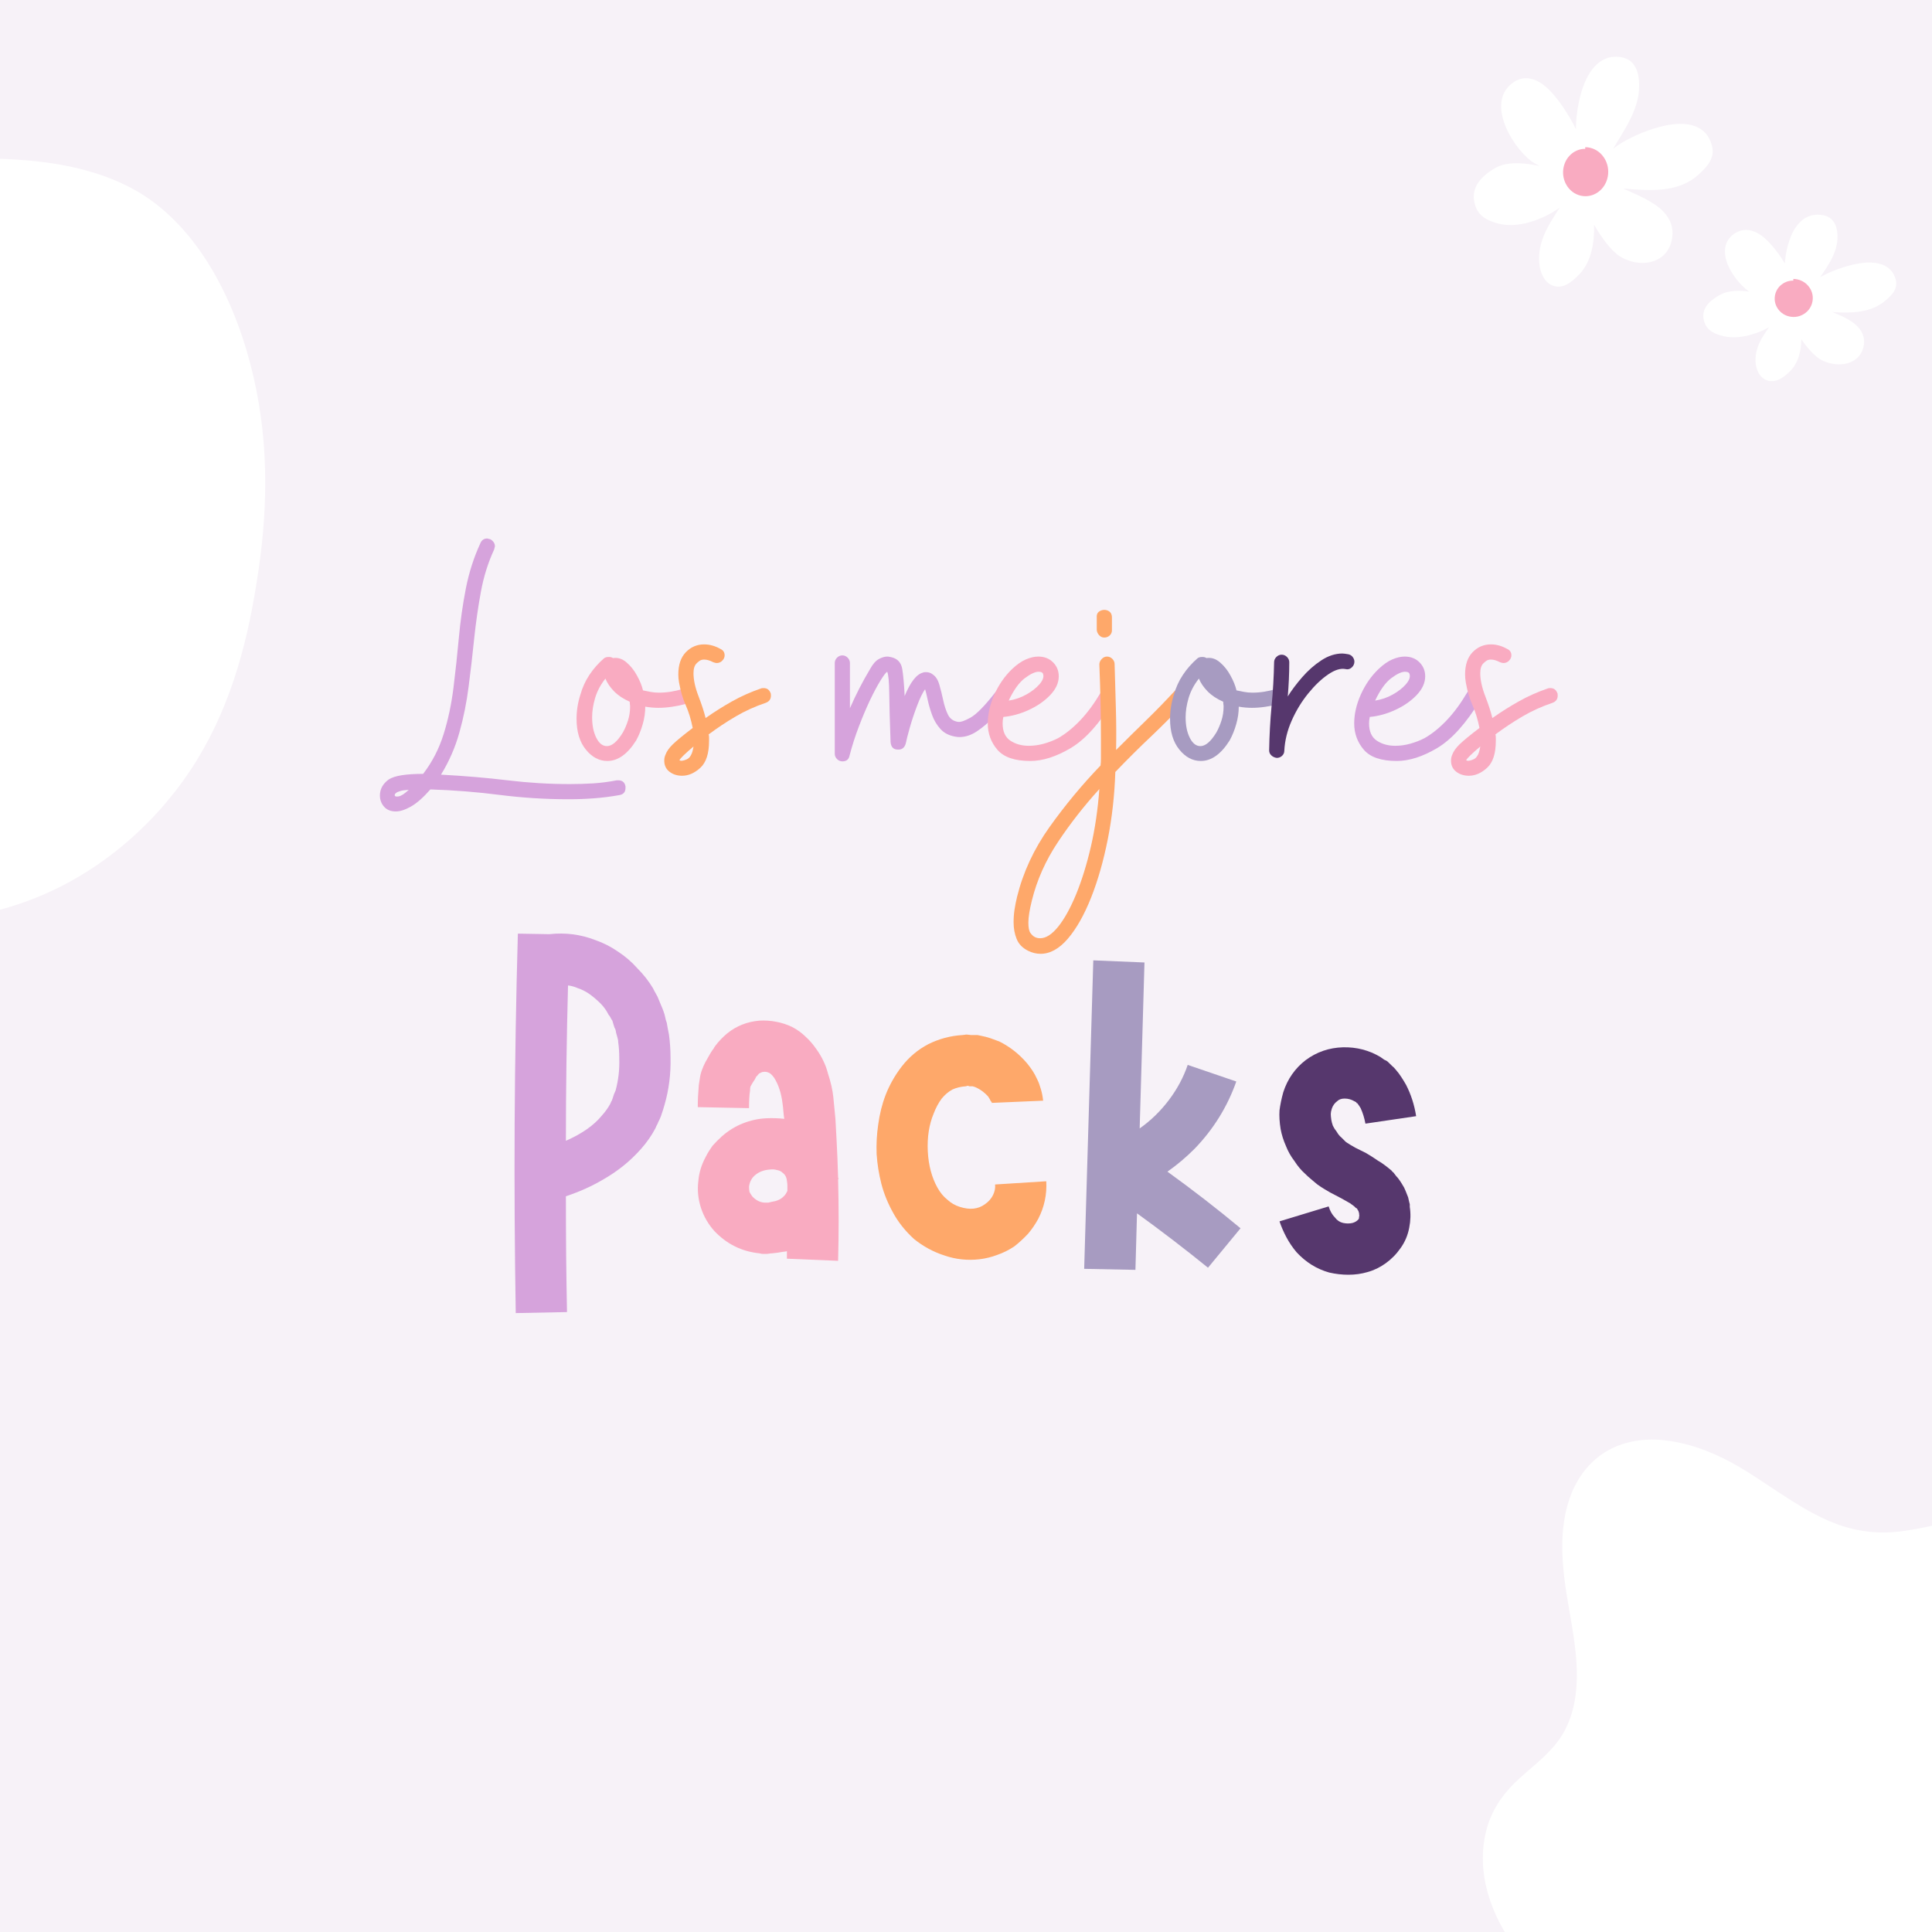 <svg version="1.2" preserveAspectRatio="xMidYMid meet" height="512" viewBox="0 0 384 384" zoomAndPan="magnify" width="512" xmlns:xlink="http://www.w3.org/1999/xlink" xmlns="http://www.w3.org/2000/svg"><defs><clipPath id="adec0800aa"><path d="M 292.773 11 L 341 11 L 341 57 L 292.773 57 Z M 292.773 11"></path></clipPath><clipPath id="0bc62887cd"><path d="M 338 42 L 377 42 L 377 75.949 L 338 75.949 Z M 338 42"></path></clipPath></defs><g id="df5b116d20"><rect style="fill:#ffffff;fill-opacity:1;stroke:none;" height="384" y="0" width="384" x="0"></rect><rect style="fill:#f7f2f8;fill-opacity:1;stroke:none;" height="384" y="0" width="384" x="0"></rect><path d="M 315.008 35.418 C 314.828 35.703 313.816 35.227 313.594 35.141 C 312.062 34.551 310.508 33.875 309.059 33.102 C 307.824 32.441 306.328 32.008 305.18 31.195 C 301.707 28.746 296.664 20.48 301.5 17.258 C 305.559 14.551 309.953 22.047 311.426 24.621 C 312.008 25.637 312.457 26.59 312.805 27.711 C 313.301 29.289 313.859 30.863 314.383 32.445 C 314.551 32.938 314.902 33.441 314.977 33.957 C 315.016 34.23 315.113 34.992 315.238 34.746 C 315.34 34.547 314.957 33.395 314.91 33.168 C 314.625 31.844 314.508 30.449 314.383 29.094 C 314.273 27.871 314.316 26.637 314.316 25.41 C 314.316 21.492 315.938 11.203 322.207 12.457 C 324.613 12.941 324.812 15.766 324.707 17.719 C 324.453 22.258 321.051 26.504 318.984 30.34 C 318.422 31.387 317.805 32.371 317.277 33.43 C 317.02 33.949 316.676 34.438 316.422 34.941 C 316.359 35.07 316.16 35.273 316.16 35.273 C 316.16 35.273 316.27 34.996 316.355 34.879 C 316.77 34.324 317.098 33.598 317.672 33.168 C 319.004 32.168 320.367 31.027 321.746 30.012 C 322.707 29.305 323.711 28.77 324.773 28.238 C 328.512 26.367 337.723 22.984 339.301 29.289 C 339.793 31.262 338.305 32.668 337 33.891 C 333.098 37.551 327.164 36.832 322.273 36.457 C 320.723 36.336 318.969 36.5 317.473 36.125 C 316.852 35.973 316.137 36.121 315.5 35.996 C 315.434 35.98 315.305 35.93 315.305 35.93 L 315.633 35.93 C 316.172 35.93 316.836 36.184 317.344 36.324 C 318.391 36.613 319.543 36.977 320.5 37.508 C 324.172 39.547 332.219 41.461 331.41 47.105 C 330.746 51.773 325.586 52.227 322.34 50.062 C 319.371 48.086 314.777 40.086 314.777 36.191 C 314.777 35.996 314.746 36.59 314.777 36.785 C 314.855 37.234 314.945 37.719 315.043 38.164 C 315.348 39.586 315.621 40.984 315.766 42.438 C 316.145 46.219 316.016 51.129 313.137 54.008 C 312.125 55.016 310.719 56.418 309.125 55.98 C 307.535 55.547 306.902 53.469 306.824 52.035 C 306.574 47.566 309.066 44.523 311.293 40.859 C 311.988 39.719 312.824 38.711 313.531 37.574 C 313.609 37.441 314.199 36.191 314.516 36.191 C 314.828 36.191 314.145 36.695 313.926 36.914 C 313.562 37.277 313.168 37.605 312.805 37.969 C 311.773 39 310.637 39.75 309.453 40.598 C 306.457 42.738 301.789 44.547 298.078 43.621 C 296.602 43.25 294.852 42.586 294.199 41.059 C 292.793 37.746 295.051 35.594 297.684 34.09 C 301.887 31.688 310.371 35.418 315.008 35.418 Z M 315.008 35.418" style="stroke:none;fill-rule:evenodd;fill:#ffffff;fill-opacity:1;"></path><g clip-path="url(#adec0800aa)" clip-rule="nonzero"><path d="M 313.227 25.695 L 313.215 25.668 C 312.973 25.133 312.699 24.609 312.391 24.07 C 311.332 22.207 308.789 17.957 305.938 16.316 C 304.297 15.371 302.562 15.195 300.871 16.32 C 298.426 17.949 297.961 20.613 298.676 23.418 C 299.562 26.91 302.332 30.586 304.52 32.133 C 304.914 32.414 305.348 32.656 305.797 32.875 C 305.867 32.91 305.938 32.945 306.008 32.977 C 304.957 32.773 303.918 32.605 302.922 32.516 C 300.742 32.324 298.762 32.504 297.266 33.355 C 295.484 34.371 293.891 35.691 293.242 37.367 C 292.797 38.523 292.766 39.852 293.418 41.391 C 293.738 42.152 294.277 42.75 294.93 43.215 C 295.801 43.832 296.887 44.207 297.871 44.453 C 299.496 44.859 301.289 44.793 303.062 44.406 C 305.594 43.848 308.09 42.641 309.961 41.305 L 309.988 41.285 C 308.789 43.188 307.59 44.965 306.812 46.906 C 306.184 48.48 305.82 50.16 305.926 52.086 C 305.98 53.074 306.273 54.328 306.879 55.285 C 307.355 56.039 308.023 56.617 308.887 56.852 C 309.75 57.09 310.578 56.941 311.34 56.574 C 312.273 56.125 313.109 55.316 313.777 54.652 C 315.055 53.375 315.852 51.742 316.309 49.969 C 316.75 48.258 316.871 46.414 316.828 44.66 C 318.395 47.406 320.312 49.848 321.812 50.852 C 323.656 52.082 326.043 52.555 328.062 52.074 C 330.199 51.566 331.957 50.039 332.359 47.242 C 332.66 45.168 331.957 43.516 330.703 42.156 C 328.742 40.027 325.266 38.684 322.633 37.477 C 325.523 37.707 328.73 37.996 331.676 37.473 C 333.895 37.082 335.969 36.234 337.688 34.625 C 338.566 33.805 339.496 32.898 339.996 31.836 C 340.387 31.004 340.543 30.086 340.285 29.043 C 339.504 25.914 337.191 24.73 334.387 24.625 C 330.906 24.496 326.617 26.164 324.312 27.316 C 323.648 27.645 323.008 27.98 322.387 28.352 C 321.961 28.605 321.543 28.879 321.133 29.18 L 320.629 29.566 C 321.762 27.641 323.098 25.621 324.113 23.52 C 325.008 21.664 325.656 19.746 325.77 17.777 C 325.844 16.438 325.758 14.742 325.113 13.477 C 324.594 12.457 323.75 11.676 322.418 11.406 C 319.34 10.789 317.156 12.414 315.695 14.965 C 313.844 18.199 313.23 22.973 313.227 25.41 Z M 314.117 38.27 L 314.137 38.359 C 314.316 39.199 314.484 40.027 314.625 40.867 C 314.715 41.418 314.789 41.969 314.848 42.531 C 315.066 44.688 315.121 47.23 314.539 49.516 C 314.168 50.969 313.539 52.32 312.492 53.367 C 311.957 53.906 311.305 54.582 310.551 54.945 C 310.18 55.125 309.781 55.223 309.363 55.109 C 308.816 54.961 308.465 54.5 308.215 53.984 C 307.902 53.344 307.754 52.598 307.719 51.988 C 307.629 50.344 307.938 48.914 308.473 47.57 C 309.328 45.414 310.738 43.48 312.051 41.32 Z M 315.785 37.105 L 315.797 37.184 L 315.871 37.57 C 316.227 39.25 317.129 41.336 318.219 43.305 C 319.664 45.918 321.445 48.332 322.863 49.277 C 324.27 50.211 326.082 50.59 327.621 50.219 C 329.043 49.879 330.195 48.84 330.461 46.969 C 330.738 45.027 329.707 43.645 328.25 42.535 C 325.789 40.664 322.156 39.543 320.023 38.359 C 319.68 38.168 319.305 38.004 318.918 37.855 C 318.312 37.621 317.68 37.434 317.082 37.27 C 316.836 37.199 316.555 37.105 316.27 37.027 C 316.125 37.031 315.98 37.031 315.836 37.023 L 315.773 37.02 Z M 312.691 36.027 C 309.723 35.559 306.016 34.469 302.773 34.184 C 300.977 34.027 299.336 34.113 298.105 34.82 C 296.91 35.504 295.789 36.316 295.141 37.352 C 294.562 38.273 294.414 39.383 294.984 40.723 C 295.238 41.312 295.715 41.723 296.258 42.031 C 296.891 42.395 297.621 42.625 298.289 42.789 C 300.004 43.215 301.941 42.992 303.797 42.43 C 305.703 41.852 307.523 40.906 308.945 39.887 C 309.648 39.387 310.332 38.918 310.984 38.406 C 311.398 38.078 311.801 37.734 312.188 37.348 L 313.156 36.438 C 313.191 36.375 313.227 36.312 313.266 36.254 L 313.18 36.219 C 313.016 36.156 312.852 36.094 312.691 36.027 Z M 317.516 35.129 L 317.926 34.402 C 318.035 34.254 318.148 34.109 318.297 34 L 322.359 30.844 C 322.809 30.516 323.266 30.227 323.734 29.953 C 324.223 29.676 324.719 29.418 325.234 29.16 C 327.312 28.117 331.172 26.551 334.312 26.664 C 336.188 26.73 337.793 27.445 338.316 29.535 C 338.492 30.227 338.297 30.816 337.965 31.34 C 337.539 32.02 336.898 32.605 336.312 33.156 C 334.891 34.492 333.164 35.176 331.324 35.504 C 328.398 36.031 325.191 35.684 322.348 35.469 C 321.273 35.387 320.098 35.441 318.977 35.359 C 318.543 35.324 318.117 35.273 317.715 35.172 C 317.648 35.156 317.582 35.141 317.516 35.129 Z M 313.836 33.992 C 313.145 33.727 312.449 33.441 311.766 33.137 C 311.027 32.809 310.301 32.461 309.602 32.086 C 308.727 31.621 307.727 31.266 306.809 30.816 C 306.469 30.648 306.141 30.469 305.84 30.258 C 303.98 28.949 301.637 25.82 300.875 22.855 C 300.406 21.035 300.539 19.258 302.125 18.195 C 303.363 17.367 304.621 17.977 305.777 18.941 C 307.883 20.699 309.641 23.742 310.461 25.172 C 310.73 25.648 310.977 26.113 311.191 26.586 C 311.402 27.051 311.586 27.527 311.746 28.043 L 313.336 32.793 Z M 316.121 33.355 L 316.102 33.383 C 316.047 33.18 316 33.012 315.984 32.938 C 315.875 32.434 315.793 31.922 315.727 31.402 C 315.621 30.602 315.547 29.789 315.473 28.992 C 315.434 28.531 315.414 28.066 315.406 27.605 C 315.395 26.875 315.41 26.141 315.41 25.41 C 315.406 23.223 315.918 18.938 317.57 16.035 C 318.543 14.324 319.934 13.098 321.996 13.512 C 322.777 13.664 323.172 14.23 323.391 14.887 C 323.684 15.77 323.688 16.809 323.641 17.66 C 323.551 19.355 322.973 21 322.203 22.602 C 320.984 25.145 319.285 27.566 318.062 29.844 L 316.34 32.965 Z M 316.121 33.355" style="stroke:none;fill-rule:evenodd;fill:#ffffff;fill-opacity:1;"></path></g><path d="M 356.379 60.16 C 356.238 60.363 355.426 60.023 355.25 59.965 C 354.023 59.543 352.781 59.062 351.625 58.516 C 350.637 58.043 349.441 57.734 348.523 57.156 C 345.746 55.414 341.715 49.531 345.578 47.238 C 348.824 45.312 352.34 50.645 353.516 52.477 C 353.98 53.199 354.34 53.879 354.621 54.676 C 355.016 55.801 355.461 56.922 355.883 58.047 C 356.012 58.398 356.297 58.754 356.355 59.121 C 356.387 59.316 356.465 59.859 356.566 59.684 C 356.645 59.539 356.34 58.723 356.301 58.562 C 356.074 57.617 355.98 56.625 355.883 55.66 C 355.793 54.789 355.828 53.914 355.828 53.039 C 355.828 50.25 357.125 42.93 362.137 43.82 C 364.062 44.164 364.223 46.176 364.133 47.566 C 363.934 50.797 361.215 53.816 359.562 56.547 C 359.109 57.293 358.617 57.996 358.195 58.746 C 357.988 59.117 357.715 59.465 357.512 59.824 C 357.461 59.914 357.301 60.059 357.301 60.059 C 357.301 60.059 357.387 59.859 357.457 59.777 C 357.789 59.383 358.051 58.867 358.512 58.562 C 359.574 57.852 360.668 57.039 361.77 56.316 C 362.535 55.812 363.336 55.43 364.188 55.051 C 367.18 53.719 374.543 51.312 375.805 55.801 C 376.199 57.203 375.008 58.203 373.965 59.074 C 370.844 61.68 366.098 61.168 362.191 60.898 C 360.953 60.816 359.547 60.934 358.352 60.668 C 357.855 60.555 357.285 60.664 356.773 60.574 C 356.723 60.562 356.617 60.527 356.617 60.527 L 356.879 60.527 C 357.309 60.527 357.844 60.707 358.246 60.809 C 359.086 61.016 360.008 61.27 360.77 61.648 C 363.707 63.102 370.141 64.465 369.496 68.48 C 368.965 71.801 364.836 72.125 362.242 70.586 C 359.867 69.176 356.195 63.484 356.195 60.715 C 356.195 60.574 356.172 60.996 356.195 61.133 C 356.258 61.453 356.332 61.797 356.406 62.117 C 356.652 63.129 356.871 64.125 356.984 65.16 C 357.289 67.852 357.188 71.344 354.883 73.395 C 354.078 74.113 352.953 75.105 351.676 74.797 C 350.406 74.488 349.898 73.012 349.836 71.988 C 349.637 68.809 351.629 66.641 353.41 64.035 C 353.969 63.223 354.633 62.508 355.199 61.695 C 355.262 61.602 355.734 60.715 355.988 60.715 C 356.234 60.715 355.691 61.07 355.516 61.227 C 355.227 61.484 354.91 61.719 354.621 61.977 C 353.793 62.711 352.887 63.246 351.938 63.848 C 349.543 65.371 345.812 66.66 342.844 66 C 341.66 65.738 340.266 65.262 339.742 64.176 C 338.617 61.816 340.426 60.285 342.531 59.215 C 345.887 57.508 352.672 60.16 356.379 60.16 Z M 356.379 60.16" style="stroke:none;fill-rule:evenodd;fill:#ffffff;fill-opacity:1;"></path><g clip-path="url(#0bc62887cd)" clip-rule="nonzero"><path d="M 354.758 52.375 C 354.66 52.211 354.559 52.043 354.453 51.875 C 353.57 50.5 351.434 47.34 349.062 46.195 C 347.742 45.559 346.355 45.465 345.004 46.266 C 342.867 47.531 342.484 49.605 343.125 51.789 C 343.836 54.207 345.91 56.742 347.652 57.953 C 347.34 57.914 347.031 57.879 346.727 57.855 C 344.965 57.715 343.359 57.852 342.148 58.465 C 340.715 59.191 339.438 60.141 338.875 61.328 C 338.445 62.246 338.387 63.305 338.973 64.543 C 339.258 65.141 339.73 65.609 340.312 65.965 C 341.012 66.398 341.875 66.664 342.66 66.84 C 344.258 67.195 346.066 67.047 347.797 66.59 C 349.164 66.227 350.48 65.676 351.605 65.059 C 350.875 66.082 350.188 67.086 349.699 68.156 C 349.16 69.336 348.852 70.598 348.938 72.047 C 348.988 72.82 349.25 73.801 349.797 74.539 C 350.199 75.082 350.75 75.504 351.465 75.676 C 352.164 75.848 352.832 75.746 353.453 75.488 C 354.234 75.164 354.93 74.566 355.488 74.074 C 356.531 73.145 357.191 71.961 357.574 70.676 C 357.887 69.625 358.012 68.504 358.023 67.414 C 359.234 69.195 360.641 70.734 361.758 71.398 C 363.539 72.457 365.941 72.738 367.738 72.02 C 369.109 71.469 370.16 70.371 370.441 68.633 C 370.711 66.973 370.059 65.656 368.883 64.59 C 367.695 63.508 365.895 62.715 364.207 62.031 C 366.012 62.145 367.895 62.195 369.66 61.922 C 371.488 61.645 373.195 61.027 374.609 59.848 C 375.324 59.258 376.074 58.594 376.496 57.832 C 376.871 57.148 377.02 56.387 376.781 55.527 C 376.117 53.156 374.156 52.234 371.762 52.18 C 368.98 52.121 365.598 53.297 363.766 54.109 C 363.234 54.344 362.723 54.582 362.223 54.848 C 362.07 54.926 361.922 55.008 361.773 55.094 C 362.684 53.766 363.637 52.375 364.297 50.941 C 364.793 49.863 365.125 48.758 365.199 47.633 C 365.266 46.578 365.172 45.238 364.57 44.262 C 364.121 43.531 363.418 42.961 362.324 42.766 C 359.875 42.324 358.121 43.43 356.914 45.184 C 355.461 47.293 354.871 50.418 354.758 52.375 Z M 355.582 62.648 C 355.672 63.035 355.762 63.422 355.836 63.809 C 355.934 64.289 356.012 64.77 356.07 65.262 C 356.242 66.773 356.289 68.559 355.82 70.156 C 355.535 71.121 355.059 72.016 354.277 72.715 C 353.914 73.039 353.484 73.43 352.996 73.699 C 352.66 73.883 352.289 74.016 351.891 73.918 C 351.523 73.832 351.281 73.559 351.109 73.254 C 350.871 72.836 350.762 72.336 350.734 71.934 C 350.66 70.805 350.91 69.82 351.328 68.895 C 352.008 67.395 353.113 66.043 354.145 64.535 Z M 357.242 61.59 L 358.012 61.758 C 358.484 61.875 358.988 62.008 359.469 62.172 C 359.77 62.273 360.066 62.391 360.336 62.523 C 362 63.344 364.801 64.121 366.762 65.391 C 367.895 66.125 368.758 67.016 368.551 68.328 C 368.352 69.582 367.434 70.238 366.352 70.445 C 365.168 70.668 363.793 70.406 362.727 69.773 C 361.629 69.125 360.258 67.473 359.137 65.68 C 358.285 64.324 357.566 62.887 357.27 61.719 Z M 354.043 60.762 L 354.406 60.895 L 354.504 60.93 L 354.035 61.32 C 353.73 61.594 353.414 61.836 353.09 62.062 C 352.57 62.426 352.027 62.758 351.473 63.113 C 350.332 63.836 348.875 64.508 347.352 64.914 C 345.895 65.305 344.379 65.461 343.031 65.164 C 342.52 65.051 341.957 64.895 341.465 64.652 C 341.062 64.449 340.699 64.195 340.516 63.809 C 340.102 62.945 340.223 62.234 340.66 61.648 C 341.168 60.961 342.016 60.426 342.914 59.969 C 343.883 59.473 345.18 59.418 346.598 59.527 C 349.016 59.715 351.758 60.402 354.043 60.762 Z M 358.797 59.75 L 358.859 59.648 C 358.93 59.566 359 59.488 359.09 59.43 L 362.336 57.184 C 362.691 56.949 363.051 56.746 363.422 56.555 C 363.809 56.359 364.203 56.176 364.605 55.996 C 366.238 55.266 369.242 54.18 371.719 54.223 C 373.156 54.25 374.426 54.656 374.828 56.074 C 374.938 56.465 374.793 56.789 374.574 57.086 C 374.246 57.539 373.762 57.93 373.316 58.301 C 372.191 59.246 370.816 59.719 369.355 59.945 C 367.035 60.305 364.504 60.062 362.258 59.91 C 361.398 59.855 360.457 59.895 359.562 59.836 C 359.301 59.816 359.043 59.793 358.797 59.75 Z M 354.945 58.633 C 354.574 58.5 354.207 58.363 353.844 58.219 C 353.254 57.984 352.676 57.738 352.117 57.477 C 351.418 57.145 350.621 56.891 349.883 56.57 C 349.621 56.457 349.363 56.332 349.133 56.188 C 347.707 55.293 345.902 53.172 345.305 51.148 C 344.965 50.004 345.035 48.875 346.156 48.207 C 347.055 47.672 347.969 48.051 348.812 48.656 C 350.508 49.867 351.922 52.059 352.578 53.078 C 352.789 53.406 352.977 53.723 353.145 54.047 C 353.309 54.367 353.449 54.691 353.574 55.043 L 354.848 58.434 Z M 357.336 58.148 C 357.27 57.852 357.215 57.551 357.172 57.246 C 357.086 56.684 357.031 56.109 356.973 55.547 C 356.938 55.23 356.926 54.914 356.918 54.594 C 356.91 54.078 356.922 53.559 356.922 53.039 C 356.918 51.488 357.328 48.406 358.695 46.41 C 359.426 45.344 360.461 44.617 361.949 44.879 C 362.449 44.965 362.727 45.27 362.875 45.641 C 363.105 46.223 363.105 46.93 363.07 47.5 C 363 48.668 362.543 49.801 361.941 50.902 C 360.973 52.691 359.629 54.398 358.66 56.004 Z M 357.336 58.148" style="stroke:none;fill-rule:evenodd;fill:#ffffff;fill-opacity:1;"></path></g><path d="M 318.574 34.207 C 318.574 34.711 318.484 35.195 318.309 35.66 C 318.133 36.129 317.879 36.539 317.551 36.895 C 317.223 37.25 316.844 37.523 316.414 37.719 C 315.988 37.91 315.543 38.008 315.078 38.008 C 314.613 38.008 314.168 37.91 313.738 37.719 C 313.312 37.523 312.934 37.25 312.605 36.895 C 312.277 36.539 312.023 36.129 311.848 35.66 C 311.668 35.195 311.582 34.711 311.582 34.207 C 311.582 33.703 311.668 33.219 311.848 32.754 C 312.023 32.289 312.277 31.879 312.605 31.523 C 312.934 31.164 313.312 30.891 313.738 30.699 C 314.168 30.504 314.613 30.41 315.078 30.41 C 315.543 30.41 315.988 30.504 316.414 30.699 C 316.844 30.891 317.223 31.164 317.551 31.523 C 317.879 31.879 318.133 32.289 318.309 32.754 C 318.484 33.219 318.574 33.703 318.574 34.207 Z M 318.574 34.207" style="stroke:none;fill-rule:nonzero;fill:#f9abc1;fill-opacity:1;"></path><path d="M 315.078 29.586 C 313.84 29.566 312.715 30.117 311.906 31.004 C 311.156 31.832 310.691 32.961 310.672 34.207 C 310.656 35.469 311.113 36.613 311.844 37.465 C 312.648 38.406 313.801 38.98 315.078 38.996 C 316.363 39.016 317.535 38.445 318.375 37.523 C 319.148 36.668 319.629 35.5 319.648 34.207 C 319.668 32.906 319.195 31.723 318.438 30.84 C 317.602 29.863 316.402 29.27 315.078 29.25 Z M 315.078 31.566 C 315.734 31.559 316.336 31.844 316.766 32.316 C 317.207 32.805 317.488 33.469 317.5 34.207 C 317.512 34.957 317.262 35.648 316.828 36.156 C 316.387 36.668 315.773 37.008 315.078 37.016 C 314.371 37.027 313.727 36.719 313.266 36.211 C 312.797 35.695 312.5 34.988 312.488 34.207 C 312.477 33.414 312.742 32.688 313.203 32.152 C 313.672 31.602 314.332 31.242 315.078 31.234 Z M 315.078 31.566" style="stroke:none;fill-rule:evenodd;fill:#f9abc1;fill-opacity:1;"></path><path d="M 359.23 59.301 C 359.23 59.66 359.16 60.004 359.02 60.336 C 358.879 60.668 358.676 60.961 358.414 61.211 C 358.152 61.465 357.848 61.66 357.508 61.801 C 357.164 61.938 356.809 62.004 356.438 62.004 C 356.066 62.004 355.707 61.938 355.367 61.801 C 355.023 61.66 354.723 61.465 354.461 61.211 C 354.195 60.961 353.996 60.668 353.852 60.336 C 353.711 60.004 353.641 59.66 353.641 59.301 C 353.641 58.941 353.711 58.598 353.852 58.266 C 353.996 57.934 354.195 57.641 354.461 57.391 C 354.723 57.137 355.023 56.941 355.367 56.801 C 355.707 56.664 356.066 56.598 356.438 56.598 C 356.809 56.598 357.164 56.664 357.508 56.801 C 357.848 56.941 358.152 57.137 358.414 57.391 C 358.676 57.641 358.879 57.934 359.02 58.266 C 359.16 58.598 359.23 58.941 359.23 59.301 Z M 359.23 59.301" style="stroke:none;fill-rule:nonzero;fill:#f9abc1;fill-opacity:1;"></path><path d="M 356.438 55.773 C 355.445 55.754 354.547 56.137 353.879 56.746 C 353.18 57.387 352.754 58.297 352.734 59.301 C 352.715 60.316 353.141 61.242 353.82 61.914 C 354.488 62.574 355.414 62.977 356.438 62.996 C 357.473 63.016 358.41 62.613 359.109 61.977 C 359.84 61.305 360.285 60.352 360.305 59.301 C 360.328 58.238 359.879 57.27 359.164 56.566 C 358.473 55.879 357.504 55.461 356.438 55.438 Z M 356.438 57.754 C 356.895 57.746 357.32 57.898 357.629 58.184 C 357.938 58.465 358.148 58.855 358.16 59.301 C 358.168 59.758 357.992 60.176 357.684 60.48 C 357.367 60.797 356.93 61.004 356.438 61.016 C 355.934 61.023 355.469 60.852 355.129 60.539 C 354.789 60.227 354.559 59.793 354.547 59.301 C 354.539 58.797 354.734 58.336 355.074 58 C 355.422 57.656 355.898 57.43 356.438 57.422 Z M 356.438 57.754" style="stroke:none;fill-rule:evenodd;fill:#f9abc1;fill-opacity:1;"></path><path d="M 28.711 38.914 C 40.172 46.406 47.121 60.754 50.371 74.832 C 53.617 88.82 53.168 102.539 51 115.805 C 48.926 129.16 45.227 142.066 37.734 153.258 C 30.246 164.449 19.145 173.922 5.969 178.887 C -7.297 183.941 -22.457 184.48 -35.453 179.699 C -48.359 174.824 -59.098 164.629 -68.934 153.438 C -78.77 142.336 -87.797 130.336 -91.316 116.527 C -94.926 102.719 -93.121 87.105 -86.805 73.66 C -80.484 60.215 -69.656 48.934 -56.84 42.074 C -44.117 35.215 -29.316 32.781 -13.977 31.875 C 1.367 30.883 17.25 31.516 28.711 38.914 Z M 28.711 38.914" style="stroke:none;fill-rule:nonzero;fill:#ffffff;fill-opacity:1;"></path><path d="M 319.031 288.625 C 315.91 290.57 313.656 293.52 312.312 296.914 C 309.496 304.039 310.52 312.09 311.801 319.422 C 313.191 327.41 314.988 336.77 310.832 344.262 C 308.742 348.031 305.23 350.547 302.094 353.383 C 298.941 356.227 296.523 359.543 295.445 363.695 C 293.246 372.152 296.344 380.797 301.465 387.539 C 302.961 389.48 304.578 391.309 306.328 393.027 C 306.668 395.316 306.891 397.617 307.211 399.754 C 307.742 403.312 308.512 406.906 310.258 410.086 C 311.113 411.613 312.16 412.992 313.406 414.223 C 314.648 415.453 316.043 416.488 317.578 417.324 C 323.953 420.824 331.723 421.035 338.746 419.883 C 340.52 419.59 342.273 419.195 344.004 418.699 C 346.441 418.004 348.898 417.148 351.449 417 C 356.406 416.707 360.852 419.691 365.215 421.613 C 374.227 425.59 383.586 428.391 393.297 430.02 C 402.484 431.547 412.074 432.09 421.172 429.734 C 429.426 427.594 436.816 422.887 441.539 415.699 C 443.789 412.324 445.191 408.625 445.746 404.605 C 446.285 400.418 445.531 396.262 443.941 392.375 C 442.219 388.168 439.77 384.332 437.613 380.348 C 435.41 376.25 433.75 371.945 432.633 367.434 C 430.32 358.211 429.844 348.672 428.391 339.305 C 427.164 331.391 424.992 323.68 420.82 316.781 C 417.074 310.594 411.723 305.098 404.77 302.668 C 400.812 301.285 396.621 301.121 392.492 301.66 C 387.75 302.277 383.148 303.637 378.414 304.285 C 373.875 304.965 369.449 304.52 365.137 302.949 C 361.031 301.434 357.281 299.078 353.637 296.691 C 349.984 294.301 346.402 291.75 342.473 289.832 C 338.719 287.996 334.699 286.637 330.523 286.234 C 326.562 285.852 322.445 286.492 319.031 288.625 Z M 319.031 288.625" style="stroke:none;fill-rule:nonzero;fill:#ffffff;fill-opacity:1;"></path><g style="fill:#d6a3dc;fill-opacity:1;"><g transform="translate(98.055, 260.675)"><path d="M 34.906 -55.047 C 35.113 -53.566 35.219 -52.016 35.219 -50.391 C 35.289 -47.203 34.898 -44.125 34.047 -41.156 L 33.734 -40.094 L 33.312 -38.828 L 33.094 -38.297 L 32.781 -37.656 C 32.707 -37.445 32.617 -37.254 32.516 -37.078 C 32.41 -36.898 32.32 -36.703 32.25 -36.484 C 31.469 -35.004 30.516 -33.629 29.391 -32.359 C 28.254 -31.078 27.066 -29.941 25.828 -28.953 C 24.586 -27.961 23.297 -27.082 21.953 -26.312 C 20.754 -25.602 19.52 -24.961 18.25 -24.391 C 16.977 -23.828 15.703 -23.332 14.422 -22.906 C 14.422 -19.094 14.438 -15.258 14.469 -11.406 C 14.508 -7.551 14.566 -3.711 14.641 0.109 L 4.453 0.312 C 4.242 -12.27 4.172 -24.836 4.234 -37.391 C 4.305 -49.941 4.52 -62.516 4.875 -75.109 L 11.141 -75 C 14.316 -75.352 17.359 -74.961 20.266 -73.828 C 21.891 -73.266 23.41 -72.488 24.828 -71.5 C 26.234 -70.582 27.504 -69.484 28.641 -68.203 C 29.836 -67.004 30.863 -65.695 31.719 -64.281 C 31.926 -63.852 32.133 -63.461 32.344 -63.109 C 32.562 -62.766 32.742 -62.379 32.891 -61.953 C 33.023 -61.598 33.18 -61.223 33.359 -60.828 C 33.535 -60.441 33.695 -60.035 33.844 -59.609 C 33.977 -59.254 34.082 -58.883 34.156 -58.5 C 34.227 -58.113 34.332 -57.742 34.469 -57.391 C 34.539 -56.961 34.613 -56.551 34.688 -56.156 C 34.758 -55.77 34.832 -55.398 34.906 -55.047 Z M 24.297 -43.922 C 24.859 -45.973 25.102 -48.094 25.031 -50.281 C 25.031 -51.477 24.961 -52.539 24.828 -53.469 C 24.828 -53.75 24.789 -54.008 24.719 -54.25 C 24.645 -54.5 24.57 -54.766 24.5 -55.047 C 24.426 -55.266 24.375 -55.492 24.344 -55.734 C 24.312 -55.984 24.223 -56.219 24.078 -56.438 C 24.004 -56.645 23.93 -56.875 23.859 -57.125 C 23.797 -57.375 23.727 -57.602 23.656 -57.812 C 23.508 -58.02 23.383 -58.227 23.281 -58.438 C 23.176 -58.656 23.051 -58.836 22.906 -58.984 C 22.488 -59.828 21.961 -60.566 21.328 -61.203 C 20.617 -61.91 19.875 -62.547 19.094 -63.109 C 18.383 -63.609 17.609 -64 16.766 -64.281 C 16.129 -64.562 15.488 -64.738 14.844 -64.812 C 14.707 -59.645 14.602 -54.5 14.531 -49.375 C 14.457 -44.25 14.422 -39.102 14.422 -33.938 C 15.91 -34.582 17.27 -35.328 18.5 -36.172 C 19.738 -37.023 20.785 -37.977 21.641 -39.031 C 22.273 -39.738 22.805 -40.484 23.234 -41.266 C 23.305 -41.398 23.359 -41.52 23.391 -41.625 C 23.422 -41.738 23.473 -41.832 23.547 -41.906 L 23.766 -42.531 L 23.969 -43.172 Z M 24.297 -43.922" style="stroke:none"></path></g></g><g style="fill:#f9abc1;fill-opacity:1;"><g transform="translate(136.563, 260.675)"><path d="M 30.016 -26.203 C 30.16 -20.754 30.16 -15.379 30.016 -10.078 L 19.844 -10.5 C 19.844 -10.707 19.844 -10.953 19.844 -11.234 C 19.844 -11.523 19.844 -11.773 19.844 -11.984 C 19.488 -11.91 19.238 -11.875 19.094 -11.875 C 18.383 -11.738 17.641 -11.633 16.859 -11.562 C 16.648 -11.562 16.457 -11.539 16.281 -11.5 C 16.102 -11.469 15.91 -11.453 15.703 -11.453 C 15.484 -11.453 15.27 -11.453 15.062 -11.453 C 14.852 -11.453 14.641 -11.488 14.422 -11.562 C 10.891 -11.914 7.883 -13.398 5.406 -16.016 C 4.207 -17.359 3.328 -18.879 2.766 -20.578 C 2.191 -22.348 2.016 -24.117 2.234 -25.891 C 2.367 -27.578 2.863 -29.203 3.719 -30.766 C 4.07 -31.473 4.531 -32.211 5.094 -32.984 C 5.656 -33.617 6.254 -34.223 6.891 -34.797 C 8.16 -35.922 9.555 -36.785 11.078 -37.391 C 12.598 -37.992 14.141 -38.332 15.703 -38.406 C 16.898 -38.469 18.102 -38.43 19.312 -38.297 C 19.238 -38.785 19.18 -39.273 19.141 -39.766 C 19.109 -40.266 19.055 -40.766 18.984 -41.266 C 18.848 -42.398 18.633 -43.391 18.344 -44.234 C 18.062 -45.078 17.711 -45.82 17.297 -46.469 C 16.941 -46.957 16.625 -47.273 16.344 -47.422 C 15.914 -47.629 15.523 -47.695 15.172 -47.625 C 15.023 -47.625 14.883 -47.586 14.75 -47.516 C 14.602 -47.453 14.461 -47.383 14.328 -47.312 C 14.109 -47.102 13.961 -46.926 13.891 -46.781 L 13.797 -46.781 C 13.797 -46.781 13.758 -46.707 13.688 -46.562 L 13.469 -46.141 L 13.047 -45.5 C 12.836 -45.156 12.695 -44.91 12.625 -44.766 C 12.551 -44.617 12.516 -44.336 12.516 -43.922 C 12.441 -43.492 12.391 -42.961 12.359 -42.328 C 12.328 -41.691 12.312 -41.055 12.312 -40.422 L 2.125 -40.625 C 2.125 -41.332 2.141 -42.02 2.172 -42.688 C 2.211 -43.363 2.266 -44.129 2.328 -44.984 C 2.398 -45.398 2.473 -45.875 2.547 -46.406 C 2.617 -46.938 2.758 -47.484 2.969 -48.047 C 3.176 -48.617 3.406 -49.133 3.656 -49.594 C 3.906 -50.051 4.133 -50.457 4.344 -50.812 C 4.488 -51.094 4.703 -51.445 4.984 -51.875 L 5.297 -52.297 L 5.406 -52.516 L 5.625 -52.828 C 6.258 -53.672 7.035 -54.484 7.953 -55.266 C 9.797 -56.754 11.922 -57.602 14.328 -57.812 C 15.453 -57.883 16.578 -57.812 17.703 -57.594 C 18.836 -57.383 19.898 -57.035 20.891 -56.547 C 21.879 -56.047 22.801 -55.375 23.656 -54.531 C 24.363 -53.883 25.035 -53.102 25.672 -52.188 C 26.234 -51.414 26.707 -50.617 27.094 -49.797 C 27.488 -48.984 27.789 -48.156 28 -47.312 C 28.281 -46.457 28.508 -45.641 28.688 -44.859 C 28.863 -44.086 28.988 -43.348 29.062 -42.641 C 29.133 -41.859 29.207 -41.113 29.281 -40.406 C 29.352 -39.707 29.422 -39.004 29.484 -38.297 C 29.555 -36.805 29.629 -35.461 29.703 -34.266 C 29.836 -31.859 29.941 -29.312 30.016 -26.625 C 30.086 -26.414 30.125 -26.312 30.125 -26.312 L 30.016 -26.312 C 30.016 -26.312 30.016 -26.289 30.016 -26.25 C 30.016 -26.219 30.016 -26.203 30.016 -26.203 Z M 18.562 -22.375 C 18.914 -22.594 19.234 -22.879 19.516 -23.234 C 19.66 -23.441 19.801 -23.688 19.938 -23.969 C 19.938 -24.25 19.938 -24.566 19.938 -24.922 C 19.938 -25.273 19.906 -25.629 19.844 -25.984 C 19.77 -26.691 19.484 -27.223 18.984 -27.578 C 18.703 -27.859 18.348 -28.035 17.922 -28.109 C 17.43 -28.254 16.938 -28.289 16.438 -28.219 C 15.312 -28.145 14.359 -27.789 13.578 -27.156 C 12.867 -26.594 12.445 -25.816 12.312 -24.828 C 12.312 -24.473 12.344 -24.117 12.406 -23.766 C 12.551 -23.484 12.727 -23.195 12.938 -22.906 C 13.645 -22.133 14.457 -21.711 15.375 -21.641 C 15.445 -21.641 15.5 -21.641 15.531 -21.641 C 15.57 -21.641 15.629 -21.641 15.703 -21.641 C 15.703 -21.641 15.754 -21.641 15.859 -21.641 C 15.961 -21.641 16.051 -21.641 16.125 -21.641 C 16.406 -21.711 16.723 -21.785 17.078 -21.859 C 17.578 -21.922 18.07 -22.094 18.562 -22.375 Z M 18.562 -22.375" style="stroke:none"></path></g></g><g style="fill:#fea86a;fill-opacity:1;"><g transform="translate(169.985, 260.675)"><path d="M 37.969 -25.891 C 38.113 -23.266 37.586 -20.785 36.391 -18.453 C 35.816 -17.391 35.145 -16.398 34.375 -15.484 C 33.445 -14.492 32.523 -13.645 31.609 -12.938 C 30.547 -12.227 29.414 -11.664 28.219 -11.25 C 27.082 -10.82 25.914 -10.535 24.719 -10.391 C 22.312 -10.109 19.977 -10.359 17.719 -11.141 C 15.52 -11.848 13.504 -12.941 11.672 -14.422 C 10.816 -15.203 10.035 -16.035 9.328 -16.922 C 8.629 -17.805 8.031 -18.707 7.531 -19.625 C 6.469 -21.531 5.688 -23.457 5.188 -25.406 C 4.695 -27.352 4.383 -29.316 4.25 -31.297 C 4.176 -33.273 4.281 -35.219 4.562 -37.125 C 4.844 -39.25 5.336 -41.227 6.047 -43.062 C 6.398 -43.988 6.844 -44.926 7.375 -45.875 C 7.906 -46.832 8.523 -47.77 9.234 -48.688 C 10.711 -50.594 12.477 -52.078 14.531 -53.141 C 16.656 -54.203 18.922 -54.805 21.328 -54.953 C 21.461 -54.953 21.598 -54.969 21.734 -55 C 21.879 -55.031 22.023 -55.047 22.172 -55.047 L 23.016 -54.953 L 24.297 -54.953 L 24.828 -54.844 C 25.598 -54.695 26.285 -54.52 26.891 -54.312 C 27.492 -54.102 28.078 -53.891 28.641 -53.672 C 30.766 -52.609 32.602 -51.16 34.156 -49.328 C 34.508 -48.898 34.863 -48.422 35.219 -47.891 C 35.57 -47.359 35.891 -46.773 36.172 -46.141 C 36.453 -45.578 36.695 -44.922 36.906 -44.172 C 37.125 -43.43 37.27 -42.676 37.344 -41.906 L 27.156 -41.469 C 27.082 -41.469 27.082 -41.504 27.156 -41.578 C 27.156 -41.578 27.117 -41.613 27.047 -41.688 C 26.973 -41.832 26.938 -41.867 26.938 -41.797 C 26.875 -42.004 26.695 -42.32 26.406 -42.75 C 25.77 -43.457 25.031 -44.023 24.188 -44.453 C 23.906 -44.586 23.625 -44.691 23.344 -44.766 C 23.27 -44.766 23.234 -44.766 23.234 -44.766 L 22.703 -44.766 L 22.375 -44.875 C 22.312 -44.875 22.242 -44.852 22.172 -44.812 C 22.098 -44.781 22.023 -44.766 21.953 -44.766 C 20.961 -44.691 20.082 -44.477 19.312 -44.125 C 18.531 -43.695 17.82 -43.098 17.188 -42.328 C 16.551 -41.473 16.02 -40.484 15.594 -39.359 C 14.676 -37.16 14.285 -34.648 14.422 -31.828 C 14.566 -29.066 15.207 -26.66 16.344 -24.609 C 16.906 -23.617 17.539 -22.844 18.25 -22.281 C 19.02 -21.57 19.867 -21.078 20.797 -20.797 C 22.773 -20.16 24.438 -20.336 25.781 -21.328 C 26.488 -21.816 27.02 -22.414 27.375 -23.125 C 27.727 -23.832 27.867 -24.539 27.797 -25.25 Z M 37.969 -25.891" style="stroke:none"></path></g></g><g style="fill:#a79bc1;fill-opacity:1;"><g transform="translate(211.035, 260.675)"><path d="M 35.531 -16.547 L 29.062 -8.703 C 24.539 -12.379 19.836 -15.984 14.953 -19.516 L 14.641 -8.281 L 4.453 -8.484 L 6.266 -69.797 L 16.438 -69.375 L 15.484 -36.391 C 17.68 -37.941 19.609 -39.812 21.266 -42 C 22.93 -44.195 24.188 -46.535 25.031 -49.016 L 34.688 -45.719 C 32.914 -40.695 30.156 -36.242 26.406 -32.359 C 24.719 -30.66 22.914 -29.141 21 -27.797 C 26.02 -24.18 30.863 -20.43 35.531 -16.547 Z M 35.531 -16.547" style="stroke:none"></path></g></g><g style="fill:#56376d;fill-opacity:1;"><g transform="translate(249.86, 260.675)"><path d="M 30.344 -21.328 L 30.344 -20.797 C 30.551 -19.453 30.516 -18.07 30.234 -16.656 C 29.953 -15.164 29.383 -13.82 28.531 -12.625 C 27.688 -11.414 26.695 -10.406 25.562 -9.594 C 24.438 -8.781 23.234 -8.195 21.953 -7.844 C 20.754 -7.488 19.484 -7.312 18.141 -7.312 C 16.867 -7.312 15.598 -7.457 14.328 -7.75 C 11.848 -8.445 9.688 -9.789 7.844 -11.781 C 7.07 -12.695 6.398 -13.688 5.828 -14.75 C 5.266 -15.812 4.805 -16.867 4.453 -17.922 L 14.219 -20.891 C 14.5 -19.973 14.922 -19.234 15.484 -18.672 C 15.91 -18.109 16.441 -17.754 17.078 -17.609 C 17.43 -17.535 17.75 -17.5 18.031 -17.5 C 18.383 -17.5 18.703 -17.535 18.984 -17.609 C 19.484 -17.754 19.875 -18 20.156 -18.344 C 20.227 -18.414 20.266 -18.562 20.266 -18.781 C 20.328 -18.988 20.328 -19.195 20.266 -19.406 L 20.266 -19.625 C 20.191 -19.695 20.156 -19.801 20.156 -19.938 C 20.156 -19.938 20.156 -19.953 20.156 -19.984 C 20.156 -20.023 20.117 -20.047 20.047 -20.047 C 20.047 -20.047 20.047 -20.062 20.047 -20.094 C 20.047 -20.133 20.047 -20.156 20.047 -20.156 C 19.973 -20.227 19.938 -20.266 19.938 -20.266 C 20.008 -20.191 19.977 -20.258 19.844 -20.469 L 19.734 -20.578 C 19.805 -20.504 19.77 -20.504 19.625 -20.578 C 19.477 -20.785 19.086 -21.102 18.453 -21.531 C 17.961 -21.812 17.398 -22.129 16.766 -22.484 L 14.531 -23.656 C 14.176 -23.863 13.785 -24.094 13.359 -24.344 C 12.941 -24.594 12.484 -24.895 11.984 -25.25 L 11.344 -25.781 L 10.719 -26.312 C 10.289 -26.664 9.898 -27.02 9.547 -27.375 C 8.766 -28.07 8.055 -28.914 7.422 -29.906 C 6.711 -30.832 6.148 -31.828 5.734 -32.891 C 5.234 -34.016 4.879 -35.145 4.672 -36.281 C 4.453 -37.625 4.379 -38.859 4.453 -39.984 C 4.598 -41.117 4.848 -42.32 5.203 -43.594 C 6.047 -46.207 7.531 -48.332 9.656 -49.969 C 11.844 -51.594 14.316 -52.441 17.078 -52.516 C 19.766 -52.578 22.238 -51.938 24.5 -50.594 L 25.25 -50.062 C 25.383 -50 25.523 -49.93 25.672 -49.859 C 25.816 -49.785 25.957 -49.676 26.094 -49.531 C 26.375 -49.25 26.625 -49.004 26.844 -48.797 C 27.051 -48.648 27.297 -48.398 27.578 -48.047 C 28.004 -47.555 28.375 -47.062 28.688 -46.562 C 29.008 -46.07 29.312 -45.578 29.594 -45.078 C 30.582 -43.172 31.254 -41.086 31.609 -38.828 L 21.531 -37.344 C 21.32 -38.469 21.004 -39.492 20.578 -40.422 C 20.367 -40.773 20.156 -41.094 19.938 -41.375 C 19.801 -41.438 19.734 -41.469 19.734 -41.469 C 19.734 -41.539 19.734 -41.578 19.734 -41.578 C 19.734 -41.578 19.66 -41.613 19.516 -41.688 C 19.441 -41.758 19.375 -41.797 19.312 -41.797 C 18.738 -42.148 18.098 -42.328 17.391 -42.328 C 16.754 -42.328 16.258 -42.148 15.906 -41.797 C 15.414 -41.441 15.062 -40.945 14.844 -40.312 C 14.707 -39.883 14.641 -39.531 14.641 -39.25 C 14.641 -38.969 14.676 -38.578 14.75 -38.078 C 14.812 -37.723 14.914 -37.336 15.062 -36.922 C 15.27 -36.492 15.52 -36.102 15.812 -35.75 C 16.094 -35.25 16.41 -34.859 16.766 -34.578 C 16.898 -34.441 17.078 -34.266 17.297 -34.047 L 17.609 -33.734 L 17.922 -33.516 C 18.348 -33.234 18.879 -32.914 19.516 -32.562 L 21.641 -31.5 C 22.484 -31.008 23.258 -30.516 23.969 -30.016 C 24.469 -29.734 24.926 -29.43 25.344 -29.109 C 25.77 -28.797 26.234 -28.426 26.734 -28 C 26.867 -27.789 26.973 -27.688 27.047 -27.688 L 27.375 -27.266 C 27.438 -27.191 27.52 -27.082 27.625 -26.938 C 27.738 -26.801 27.863 -26.66 28 -26.516 C 28.219 -26.234 28.414 -25.953 28.594 -25.672 C 28.77 -25.391 28.961 -25.07 29.172 -24.719 C 29.316 -24.438 29.457 -24.117 29.594 -23.766 C 29.738 -23.41 29.879 -23.055 30.016 -22.703 L 30.234 -21.75 Z M 30.344 -21.328" style="stroke:none"></path></g></g><g style="fill:#d6a3dc;fill-opacity:1;"><g transform="translate(77.619, 161.28)"><path d="M 45.5 -3.25 C 43.789 -2.945 42.102 -2.734 40.438 -2.609 C 38.781 -2.484 37.098 -2.422 35.391 -2.422 C 30.805 -2.422 26.25 -2.707 21.719 -3.281 C 17.195 -3.863 12.598 -4.227 7.922 -4.375 C 6.516 -2.77 5.234 -1.641 4.078 -0.984 C 2.922 -0.328 1.914 0 1.062 0 C 0.051 0 -0.727 -0.312 -1.281 -0.938 C -1.832 -1.57 -2.109 -2.316 -2.109 -3.172 C -2.109 -4.43 -1.531 -5.488 -0.375 -6.344 C 0.227 -6.738 1.109 -7.023 2.266 -7.203 C 3.422 -7.379 4.828 -7.469 6.484 -7.469 C 8.297 -9.832 9.656 -12.473 10.562 -15.391 C 11.469 -18.305 12.117 -21.383 12.516 -24.625 C 12.922 -27.875 13.273 -31.16 13.578 -34.484 C 13.879 -37.805 14.344 -41.078 14.969 -44.297 C 15.602 -47.516 16.57 -50.531 17.875 -53.344 C 18.133 -53.945 18.586 -54.25 19.234 -54.25 C 19.234 -54.25 19.438 -54.195 19.844 -54.094 C 20.445 -53.75 20.75 -53.273 20.75 -52.672 C 20.75 -52.672 20.695 -52.469 20.594 -52.062 C 19.383 -49.445 18.504 -46.629 17.953 -43.609 C 17.398 -40.586 16.957 -37.492 16.625 -34.328 C 16.301 -31.16 15.938 -28.004 15.531 -24.859 C 15.133 -21.711 14.52 -18.656 13.688 -15.688 C 12.863 -12.727 11.645 -9.938 10.031 -7.312 C 14.707 -7.062 19.117 -6.688 23.266 -6.188 C 27.422 -5.688 31.535 -5.438 35.609 -5.438 C 37.172 -5.438 38.727 -5.484 40.281 -5.578 C 41.844 -5.68 43.406 -5.883 44.969 -6.188 L 45.266 -6.188 C 46.078 -6.188 46.555 -5.785 46.703 -4.984 L 46.703 -4.672 C 46.703 -3.867 46.301 -3.395 45.5 -3.25 Z M 1.359 -3.844 C 1.004 -3.645 0.828 -3.445 0.828 -3.25 C 0.828 -3 1.078 -2.91 1.578 -2.984 C 2.086 -3.055 2.77 -3.492 3.625 -4.297 C 2.82 -4.242 2.27 -4.164 1.969 -4.062 C 1.664 -3.969 1.461 -3.895 1.359 -3.844 Z M 1.359 -3.844" style="stroke:none"></path></g></g><g style="fill:#f9abc1;fill-opacity:1;"><g transform="translate(114.44, 161.28)"><path d="M 12 -14.109 C 10.289 -11.391 8.379 -10.031 6.266 -10.031 C 4.648 -10.031 3.227 -10.785 2 -12.297 C 0.77 -13.805 0.156 -15.844 0.156 -18.406 C 0.156 -20.02 0.406 -21.609 0.906 -23.172 C 1.312 -24.629 1.914 -25.957 2.719 -27.156 C 3.52 -28.363 4.473 -29.445 5.578 -30.406 C 5.785 -30.602 6.113 -30.703 6.562 -30.703 C 6.914 -30.703 7.191 -30.629 7.391 -30.484 C 8.348 -30.629 9.238 -30.348 10.062 -29.641 C 10.895 -28.941 11.598 -28.062 12.172 -27 C 12.754 -25.945 13.148 -24.969 13.359 -24.062 C 13.805 -23.969 14.297 -23.867 14.828 -23.766 C 15.359 -23.66 15.926 -23.609 16.531 -23.609 C 18.082 -23.609 19.691 -23.863 21.359 -24.375 C 21.453 -24.375 21.508 -24.383 21.531 -24.406 C 21.562 -24.438 21.629 -24.453 21.734 -24.453 C 22.43 -24.453 22.93 -24.07 23.234 -23.312 L 23.234 -23.016 C 23.234 -22.211 22.859 -21.68 22.109 -21.422 C 19.992 -20.867 18.109 -20.594 16.453 -20.594 C 15.547 -20.594 14.664 -20.672 13.812 -20.828 C 13.812 -19.672 13.645 -18.516 13.312 -17.359 C 12.988 -16.203 12.551 -15.117 12 -14.109 Z M 9.359 -15.688 C 9.754 -16.395 10.094 -17.188 10.375 -18.062 C 10.656 -18.945 10.797 -19.867 10.797 -20.828 C 10.797 -21.023 10.781 -21.195 10.75 -21.344 C 10.727 -21.5 10.719 -21.656 10.719 -21.812 C 9.457 -22.363 8.422 -23.051 7.609 -23.875 C 6.805 -24.707 6.234 -25.551 5.891 -26.406 C 4.93 -25.195 4.25 -23.91 3.844 -22.547 C 3.445 -21.191 3.25 -19.914 3.25 -18.719 C 3.25 -17.102 3.523 -15.742 4.078 -14.641 C 4.629 -13.535 5.332 -12.984 6.188 -12.984 C 7.195 -12.984 8.254 -13.883 9.359 -15.688 Z M 9.359 -15.688" style="stroke:none"></path></g></g><g style="fill:#fea86a;fill-opacity:1;"><g transform="translate(134.291, 161.28)"><path d="M -2.031 -11.25 C -1.781 -11.945 -1.289 -12.645 -0.562 -13.344 C 0.164 -14.051 1.484 -15.133 3.391 -16.594 C 3.047 -18.312 2.582 -19.82 2 -21.125 C 1.414 -22.438 0.973 -23.945 0.672 -25.656 C 0.629 -25.957 0.594 -26.234 0.562 -26.484 C 0.539 -26.734 0.531 -26.984 0.531 -27.234 C 0.531 -29.148 1.031 -30.625 2.031 -31.656 C 3.039 -32.688 4.25 -33.203 5.656 -33.203 C 6.758 -33.203 7.844 -32.898 8.906 -32.297 C 9.457 -32.047 9.734 -31.617 9.734 -31.016 C 9.734 -30.766 9.656 -30.508 9.5 -30.25 C 9.156 -29.75 8.707 -29.5 8.156 -29.5 C 8.102 -29.5 8.016 -29.508 7.891 -29.531 C 7.766 -29.562 7.625 -29.602 7.469 -29.656 C 6.812 -30.008 6.207 -30.188 5.656 -30.188 C 5.258 -30.188 4.93 -30.082 4.672 -29.875 C 4.422 -29.676 4.25 -29.523 4.156 -29.422 C 3.75 -29.023 3.547 -28.375 3.547 -27.469 C 3.547 -26.156 3.875 -24.645 4.531 -22.938 C 5.188 -21.227 5.66 -19.77 5.953 -18.562 C 7.672 -19.77 9.422 -20.875 11.203 -21.875 C 12.992 -22.883 14.922 -23.742 16.984 -24.453 C 17.023 -24.492 17.195 -24.516 17.5 -24.516 C 18.156 -24.516 18.609 -24.191 18.859 -23.547 C 18.91 -23.492 18.938 -23.316 18.938 -23.016 C 18.938 -22.305 18.582 -21.828 17.875 -21.578 C 15.77 -20.867 13.797 -19.973 11.953 -18.891 C 10.117 -17.816 8.32 -16.625 6.562 -15.312 C 6.613 -15.164 6.641 -14.941 6.641 -14.641 L 6.641 -14.031 C 6.641 -11.52 6.062 -9.734 4.906 -8.672 C 3.75 -7.617 2.539 -7.094 1.281 -7.094 C 0.32 -7.094 -0.504 -7.352 -1.203 -7.875 C -1.91 -8.406 -2.266 -9.148 -2.266 -10.109 C -2.266 -10.516 -2.188 -10.895 -2.031 -11.25 Z M 0.75 -10.188 C 1 -9.988 1.477 -10.039 2.188 -10.344 C 2.895 -10.645 3.348 -11.5 3.547 -12.906 C 1.891 -11.5 0.957 -10.594 0.75 -10.188 Z M 0.75 -10.188" style="stroke:none"></path></g></g><g style="fill:#ffffff;fill-opacity:1;"><g transform="translate(149.994, 161.28)"><path d="" style="stroke:none"></path></g></g><g style="fill:#d6a3dc;fill-opacity:1;"><g transform="translate(165.088, 161.28)"><path d="M 2.344 -9.953 C 1.938 -9.953 1.582 -10.102 1.281 -10.406 C 0.977 -10.707 0.828 -11.062 0.828 -11.469 L 0.828 -29.5 C 0.828 -29.906 0.977 -30.258 1.281 -30.562 C 1.582 -30.863 1.938 -31.016 2.344 -31.016 C 2.738 -31.016 3.086 -30.863 3.391 -30.562 C 3.691 -30.258 3.844 -29.906 3.844 -29.5 L 3.844 -20.516 C 5 -23.18 6.332 -25.773 7.844 -28.297 C 8.395 -29.297 8.973 -29.957 9.578 -30.281 C 10.18 -30.613 10.738 -30.781 11.25 -30.781 C 11.395 -30.781 11.539 -30.766 11.688 -30.734 C 11.844 -30.711 11.992 -30.68 12.141 -30.641 C 13.348 -30.336 14.051 -29.539 14.25 -28.25 C 14.457 -26.969 14.613 -25.195 14.719 -22.938 C 15.875 -25.75 17.102 -27.305 18.406 -27.609 C 18.457 -27.66 18.633 -27.688 18.938 -27.688 C 19.488 -27.688 19.941 -27.535 20.297 -27.234 C 20.898 -26.836 21.336 -26.16 21.609 -25.203 C 21.891 -24.242 22.145 -23.223 22.375 -22.141 C 22.602 -21.055 22.914 -20.098 23.312 -19.266 C 23.719 -18.441 24.375 -17.957 25.281 -17.812 C 25.781 -17.707 26.617 -17.984 27.797 -18.641 C 28.984 -19.297 30.633 -20.977 32.75 -23.688 C 33.051 -24.094 33.453 -24.297 33.953 -24.297 C 34.305 -24.297 34.609 -24.172 34.859 -23.922 C 35.266 -23.617 35.469 -23.219 35.469 -22.719 C 35.469 -22.312 35.363 -22.008 35.156 -21.812 C 34.352 -20.852 33.438 -19.832 32.406 -18.75 C 31.375 -17.664 30.281 -16.734 29.125 -15.953 C 27.969 -15.172 26.785 -14.781 25.578 -14.781 C 25.43 -14.781 25.289 -14.789 25.156 -14.812 C 25.031 -14.844 24.922 -14.859 24.828 -14.859 C 23.566 -15.066 22.57 -15.57 21.844 -16.375 C 21.113 -17.176 20.562 -18.094 20.188 -19.125 C 19.812 -20.156 19.52 -21.148 19.312 -22.109 C 19.113 -23.066 18.938 -23.797 18.781 -24.297 C 18.281 -23.586 17.754 -22.504 17.203 -21.047 C 16.648 -19.586 16.172 -18.156 15.766 -16.75 C 15.367 -15.344 15.094 -14.258 14.938 -13.5 C 14.688 -12.645 14.16 -12.242 13.359 -12.297 C 12.504 -12.297 12.023 -12.773 11.922 -13.734 C 11.766 -18.004 11.676 -21.258 11.656 -23.5 C 11.633 -25.738 11.5 -27.16 11.25 -27.766 C 10.988 -27.617 10.547 -27.039 9.922 -26.031 C 9.297 -25.02 8.602 -23.723 7.844 -22.141 C 7.094 -20.555 6.352 -18.805 5.625 -16.891 C 4.895 -14.984 4.273 -13.051 3.766 -11.094 C 3.617 -10.332 3.145 -9.953 2.344 -9.953 Z M 2.344 -9.953" style="stroke:none"></path></g></g><g style="fill:#f9abc1;fill-opacity:1;"><g transform="translate(196.858, 161.28)"><path d="M 7.922 -10.031 C 4.848 -10.031 2.672 -10.77 1.391 -12.25 C 0.109 -13.738 -0.531 -15.488 -0.531 -17.5 C -0.531 -19.363 -0.094 -21.273 0.781 -23.234 C 1.664 -25.203 2.836 -26.891 4.297 -28.297 C 5.254 -29.203 6.172 -29.844 7.047 -30.219 C 7.93 -30.594 8.75 -30.781 9.5 -30.781 C 10.707 -30.781 11.688 -30.398 12.438 -29.641 C 13.195 -28.891 13.578 -27.961 13.578 -26.859 C 13.578 -25.555 13.008 -24.312 11.875 -23.125 C 10.75 -21.945 9.344 -20.969 7.656 -20.188 C 5.969 -19.406 4.27 -18.938 2.562 -18.781 C 2.508 -18.531 2.473 -18.305 2.453 -18.109 C 2.43 -17.91 2.422 -17.707 2.422 -17.5 C 2.422 -15.895 2.938 -14.75 3.969 -14.062 C 5 -13.383 6.219 -13.047 7.625 -13.047 C 8.625 -13.047 9.625 -13.188 10.625 -13.469 C 11.633 -13.75 12.57 -14.113 13.438 -14.562 C 14.938 -15.414 16.406 -16.598 17.844 -18.109 C 19.281 -19.617 20.648 -21.477 21.953 -23.688 C 22.254 -24.145 22.68 -24.375 23.234 -24.375 C 23.535 -24.375 23.789 -24.297 24 -24.141 C 24.5 -23.941 24.75 -23.516 24.75 -22.859 C 24.75 -22.609 24.672 -22.359 24.516 -22.109 C 21.703 -17.484 18.848 -14.312 15.953 -12.594 C 13.066 -10.883 10.391 -10.031 7.922 -10.031 Z M 3.625 -22.031 C 4.883 -22.227 6.051 -22.629 7.125 -23.234 C 8.207 -23.836 9.078 -24.516 9.734 -25.266 C 10.391 -26.023 10.641 -26.68 10.484 -27.234 C 10.43 -27.586 10.129 -27.766 9.578 -27.766 C 8.879 -27.766 7.961 -27.336 6.828 -26.484 C 5.691 -25.629 4.625 -24.145 3.625 -22.031 Z M 3.625 -22.031" style="stroke:none"></path></g></g><g style="fill:#fea86a;fill-opacity:1;"><g transform="translate(217.834, 161.28)"><path d="M -13.5 27.688 C -14.613 27.133 -15.367 26.352 -15.766 25.344 C -16.172 24.344 -16.375 23.238 -16.375 22.031 C -16.375 21.176 -16.312 20.332 -16.188 19.5 C -16.062 18.676 -15.895 17.836 -15.688 16.984 C -14.488 12.098 -12.344 7.477 -9.25 3.125 C -6.156 -1.219 -2.77 -5.301 0.906 -9.125 C 0.957 -9.531 0.984 -9.957 0.984 -10.406 C 0.984 -10.863 0.984 -11.316 0.984 -11.766 L 0.984 -14.484 C 0.984 -16.848 0.957 -19.25 0.906 -21.688 C 0.852 -24.133 0.773 -26.641 0.672 -29.203 C 0.672 -29.598 0.82 -29.957 1.125 -30.281 C 1.426 -30.613 1.781 -30.781 2.188 -30.781 C 2.594 -30.781 2.945 -30.629 3.25 -30.328 C 3.551 -30.023 3.703 -29.676 3.703 -29.281 C 3.797 -26.312 3.879 -23.406 3.953 -20.562 C 4.035 -17.719 4.051 -14.938 4 -12.219 C 6.113 -14.332 8.148 -16.344 10.109 -18.25 C 12.066 -20.164 13.906 -22.055 15.625 -23.922 C 15.926 -24.223 16.273 -24.375 16.672 -24.375 C 16.973 -24.375 17.328 -24.25 17.734 -24 C 18.035 -23.695 18.188 -23.316 18.188 -22.859 C 18.188 -22.609 18.062 -22.281 17.812 -21.875 C 15.75 -19.613 13.508 -17.336 11.094 -15.047 C 8.676 -12.766 6.258 -10.363 3.844 -7.844 C 3.695 -3.219 3.195 1.242 2.344 5.547 C 1.488 9.848 0.383 13.707 -0.969 17.125 C -2.332 20.551 -3.867 23.27 -5.578 25.281 C -7.297 27.289 -9.109 28.297 -11.016 28.297 C -11.867 28.297 -12.695 28.094 -13.5 27.688 Z M -12.141 24.969 C -11.836 25.125 -11.488 25.203 -11.094 25.203 C -9.938 25.203 -8.738 24.43 -7.5 22.891 C -6.27 21.359 -5.086 19.223 -3.953 16.484 C -2.828 13.742 -1.848 10.586 -1.016 7.016 C -0.191 3.441 0.367 -0.379 0.672 -4.453 C -2.391 -1.078 -5.141 2.441 -7.578 6.109 C -10.023 9.785 -11.75 13.66 -12.75 17.734 C -13.207 19.586 -13.438 21.047 -13.438 22.109 C -13.438 23.109 -13.297 23.797 -13.016 24.172 C -12.734 24.555 -12.441 24.82 -12.141 24.969 Z M 1.656 -34.562 C 1.258 -34.562 0.922 -34.711 0.641 -35.016 C 0.359 -35.316 0.195 -35.664 0.156 -36.062 L 0.156 -38.484 C 0.102 -39.035 0.238 -39.438 0.562 -39.688 C 0.895 -39.938 1.258 -40.062 1.656 -40.062 C 2.062 -40.062 2.414 -39.938 2.719 -39.688 C 3.02 -39.438 3.172 -39.062 3.172 -38.562 L 3.172 -35.984 C 3.172 -35.586 3.02 -35.25 2.719 -34.969 C 2.414 -34.695 2.062 -34.562 1.656 -34.562 Z M 1.656 -34.562" style="stroke:none"></path></g></g><g style="fill:#a79bc1;fill-opacity:1;"><g transform="translate(232.401, 161.28)"><path d="M 12 -14.109 C 10.289 -11.391 8.379 -10.031 6.266 -10.031 C 4.648 -10.031 3.227 -10.785 2 -12.297 C 0.77 -13.805 0.156 -15.844 0.156 -18.406 C 0.156 -20.02 0.406 -21.609 0.906 -23.172 C 1.312 -24.629 1.914 -25.957 2.719 -27.156 C 3.52 -28.363 4.473 -29.445 5.578 -30.406 C 5.785 -30.602 6.113 -30.703 6.562 -30.703 C 6.914 -30.703 7.191 -30.629 7.391 -30.484 C 8.348 -30.629 9.238 -30.348 10.062 -29.641 C 10.895 -28.941 11.598 -28.062 12.172 -27 C 12.754 -25.945 13.148 -24.969 13.359 -24.062 C 13.805 -23.969 14.297 -23.867 14.828 -23.766 C 15.359 -23.66 15.926 -23.609 16.531 -23.609 C 18.082 -23.609 19.691 -23.863 21.359 -24.375 C 21.453 -24.375 21.508 -24.383 21.531 -24.406 C 21.562 -24.438 21.629 -24.453 21.734 -24.453 C 22.43 -24.453 22.93 -24.07 23.234 -23.312 L 23.234 -23.016 C 23.234 -22.211 22.859 -21.68 22.109 -21.422 C 19.992 -20.867 18.109 -20.594 16.453 -20.594 C 15.547 -20.594 14.664 -20.672 13.812 -20.828 C 13.812 -19.672 13.645 -18.516 13.312 -17.359 C 12.988 -16.203 12.551 -15.117 12 -14.109 Z M 9.359 -15.688 C 9.754 -16.395 10.094 -17.188 10.375 -18.062 C 10.656 -18.945 10.797 -19.867 10.797 -20.828 C 10.797 -21.023 10.781 -21.195 10.75 -21.344 C 10.727 -21.5 10.719 -21.656 10.719 -21.812 C 9.457 -22.363 8.422 -23.051 7.609 -23.875 C 6.805 -24.707 6.234 -25.551 5.891 -26.406 C 4.93 -25.195 4.25 -23.91 3.844 -22.547 C 3.445 -21.191 3.25 -19.914 3.25 -18.719 C 3.25 -17.102 3.523 -15.742 4.078 -14.641 C 4.629 -13.535 5.332 -12.984 6.188 -12.984 C 7.195 -12.984 8.254 -13.883 9.359 -15.688 Z M 9.359 -15.688" style="stroke:none"></path></g></g><g style="fill:#56376d;fill-opacity:1;"><g transform="translate(252.252, 161.28)"><path d="M 1.516 -10.641 C 1.109 -10.691 0.754 -10.852 0.453 -11.125 C 0.148 -11.406 0 -11.742 0 -12.141 C 0.051 -15.109 0.211 -18.051 0.484 -20.969 C 0.766 -23.895 0.93 -26.789 0.984 -29.656 C 0.984 -30.051 1.133 -30.398 1.438 -30.703 C 1.738 -31.004 2.086 -31.156 2.484 -31.156 C 2.891 -31.156 3.242 -31.004 3.547 -30.703 C 3.848 -30.398 4 -30.051 4 -29.656 C 4 -28.5 3.973 -27.352 3.922 -26.219 C 3.867 -25.082 3.797 -23.961 3.703 -22.859 C 4.453 -24.066 5.406 -25.336 6.562 -26.672 C 7.719 -28.004 8.988 -29.125 10.375 -30.031 C 11.758 -30.938 13.156 -31.391 14.562 -31.391 C 14.707 -31.391 14.879 -31.375 15.078 -31.344 C 15.285 -31.32 15.516 -31.285 15.766 -31.234 C 16.172 -31.141 16.484 -30.914 16.703 -30.562 C 16.93 -30.207 17 -29.828 16.906 -29.422 C 16.801 -29.023 16.582 -28.711 16.25 -28.484 C 15.926 -28.254 15.566 -28.191 15.172 -28.297 C 14.211 -28.492 13.066 -28.141 11.734 -27.234 C 10.398 -26.328 9.078 -25.066 7.766 -23.453 C 6.461 -21.848 5.367 -20.051 4.484 -18.062 C 3.609 -16.082 3.117 -14.086 3.016 -12.078 C 3.016 -11.672 2.863 -11.328 2.562 -11.047 C 2.258 -10.773 1.91 -10.641 1.516 -10.641 Z M 1.516 -10.641" style="stroke:none"></path></g></g><g style="fill:#d6a3dc;fill-opacity:1;"><g transform="translate(269.69, 161.28)"><path d="M 7.922 -10.031 C 4.848 -10.031 2.672 -10.77 1.391 -12.25 C 0.109 -13.738 -0.531 -15.488 -0.531 -17.5 C -0.531 -19.363 -0.094 -21.273 0.781 -23.234 C 1.664 -25.203 2.836 -26.891 4.297 -28.297 C 5.254 -29.203 6.172 -29.844 7.047 -30.219 C 7.93 -30.594 8.75 -30.781 9.5 -30.781 C 10.707 -30.781 11.688 -30.398 12.438 -29.641 C 13.195 -28.891 13.578 -27.961 13.578 -26.859 C 13.578 -25.555 13.008 -24.312 11.875 -23.125 C 10.75 -21.945 9.344 -20.969 7.656 -20.188 C 5.969 -19.406 4.27 -18.938 2.562 -18.781 C 2.508 -18.531 2.473 -18.305 2.453 -18.109 C 2.43 -17.91 2.422 -17.707 2.422 -17.5 C 2.422 -15.895 2.938 -14.75 3.969 -14.062 C 5 -13.383 6.219 -13.047 7.625 -13.047 C 8.625 -13.047 9.625 -13.188 10.625 -13.469 C 11.633 -13.75 12.57 -14.113 13.438 -14.562 C 14.938 -15.414 16.406 -16.598 17.844 -18.109 C 19.281 -19.617 20.648 -21.477 21.953 -23.688 C 22.254 -24.145 22.68 -24.375 23.234 -24.375 C 23.535 -24.375 23.789 -24.297 24 -24.141 C 24.5 -23.941 24.75 -23.516 24.75 -22.859 C 24.75 -22.609 24.672 -22.359 24.516 -22.109 C 21.703 -17.484 18.848 -14.312 15.953 -12.594 C 13.066 -10.883 10.391 -10.031 7.922 -10.031 Z M 3.625 -22.031 C 4.883 -22.227 6.051 -22.629 7.125 -23.234 C 8.207 -23.836 9.078 -24.516 9.734 -25.266 C 10.391 -26.023 10.641 -26.68 10.484 -27.234 C 10.43 -27.586 10.129 -27.766 9.578 -27.766 C 8.879 -27.766 7.961 -27.336 6.828 -26.484 C 5.691 -25.629 4.625 -24.145 3.625 -22.031 Z M 3.625 -22.031" style="stroke:none"></path></g></g><g style="fill:#f9abc1;fill-opacity:1;"><g transform="translate(290.666, 161.28)"><path d="M -2.031 -11.25 C -1.781 -11.945 -1.289 -12.645 -0.562 -13.344 C 0.164 -14.051 1.484 -15.133 3.391 -16.594 C 3.047 -18.312 2.582 -19.82 2 -21.125 C 1.414 -22.438 0.973 -23.945 0.672 -25.656 C 0.629 -25.957 0.594 -26.234 0.562 -26.484 C 0.539 -26.734 0.531 -26.984 0.531 -27.234 C 0.531 -29.148 1.031 -30.625 2.031 -31.656 C 3.039 -32.688 4.25 -33.203 5.656 -33.203 C 6.758 -33.203 7.844 -32.898 8.906 -32.297 C 9.457 -32.047 9.734 -31.617 9.734 -31.016 C 9.734 -30.766 9.656 -30.508 9.5 -30.25 C 9.156 -29.75 8.707 -29.5 8.156 -29.5 C 8.102 -29.5 8.016 -29.508 7.891 -29.531 C 7.766 -29.562 7.625 -29.602 7.469 -29.656 C 6.812 -30.008 6.207 -30.188 5.656 -30.188 C 5.258 -30.188 4.93 -30.082 4.672 -29.875 C 4.422 -29.676 4.25 -29.523 4.156 -29.422 C 3.75 -29.023 3.547 -28.375 3.547 -27.469 C 3.547 -26.156 3.875 -24.645 4.531 -22.938 C 5.188 -21.227 5.66 -19.77 5.953 -18.562 C 7.672 -19.77 9.422 -20.875 11.203 -21.875 C 12.992 -22.883 14.922 -23.742 16.984 -24.453 C 17.023 -24.492 17.195 -24.516 17.5 -24.516 C 18.156 -24.516 18.609 -24.191 18.859 -23.547 C 18.91 -23.492 18.938 -23.316 18.938 -23.016 C 18.938 -22.305 18.582 -21.828 17.875 -21.578 C 15.77 -20.867 13.797 -19.973 11.953 -18.891 C 10.117 -17.816 8.32 -16.625 6.562 -15.312 C 6.613 -15.164 6.641 -14.941 6.641 -14.641 L 6.641 -14.031 C 6.641 -11.52 6.062 -9.734 4.906 -8.672 C 3.75 -7.617 2.539 -7.094 1.281 -7.094 C 0.32 -7.094 -0.504 -7.352 -1.203 -7.875 C -1.91 -8.406 -2.266 -9.148 -2.266 -10.109 C -2.266 -10.516 -2.188 -10.895 -2.031 -11.25 Z M 0.75 -10.188 C 1 -9.988 1.477 -10.039 2.188 -10.344 C 2.895 -10.645 3.348 -11.5 3.547 -12.906 C 1.891 -11.5 0.957 -10.594 0.75 -10.188 Z M 0.75 -10.188" style="stroke:none"></path></g></g></g></svg>